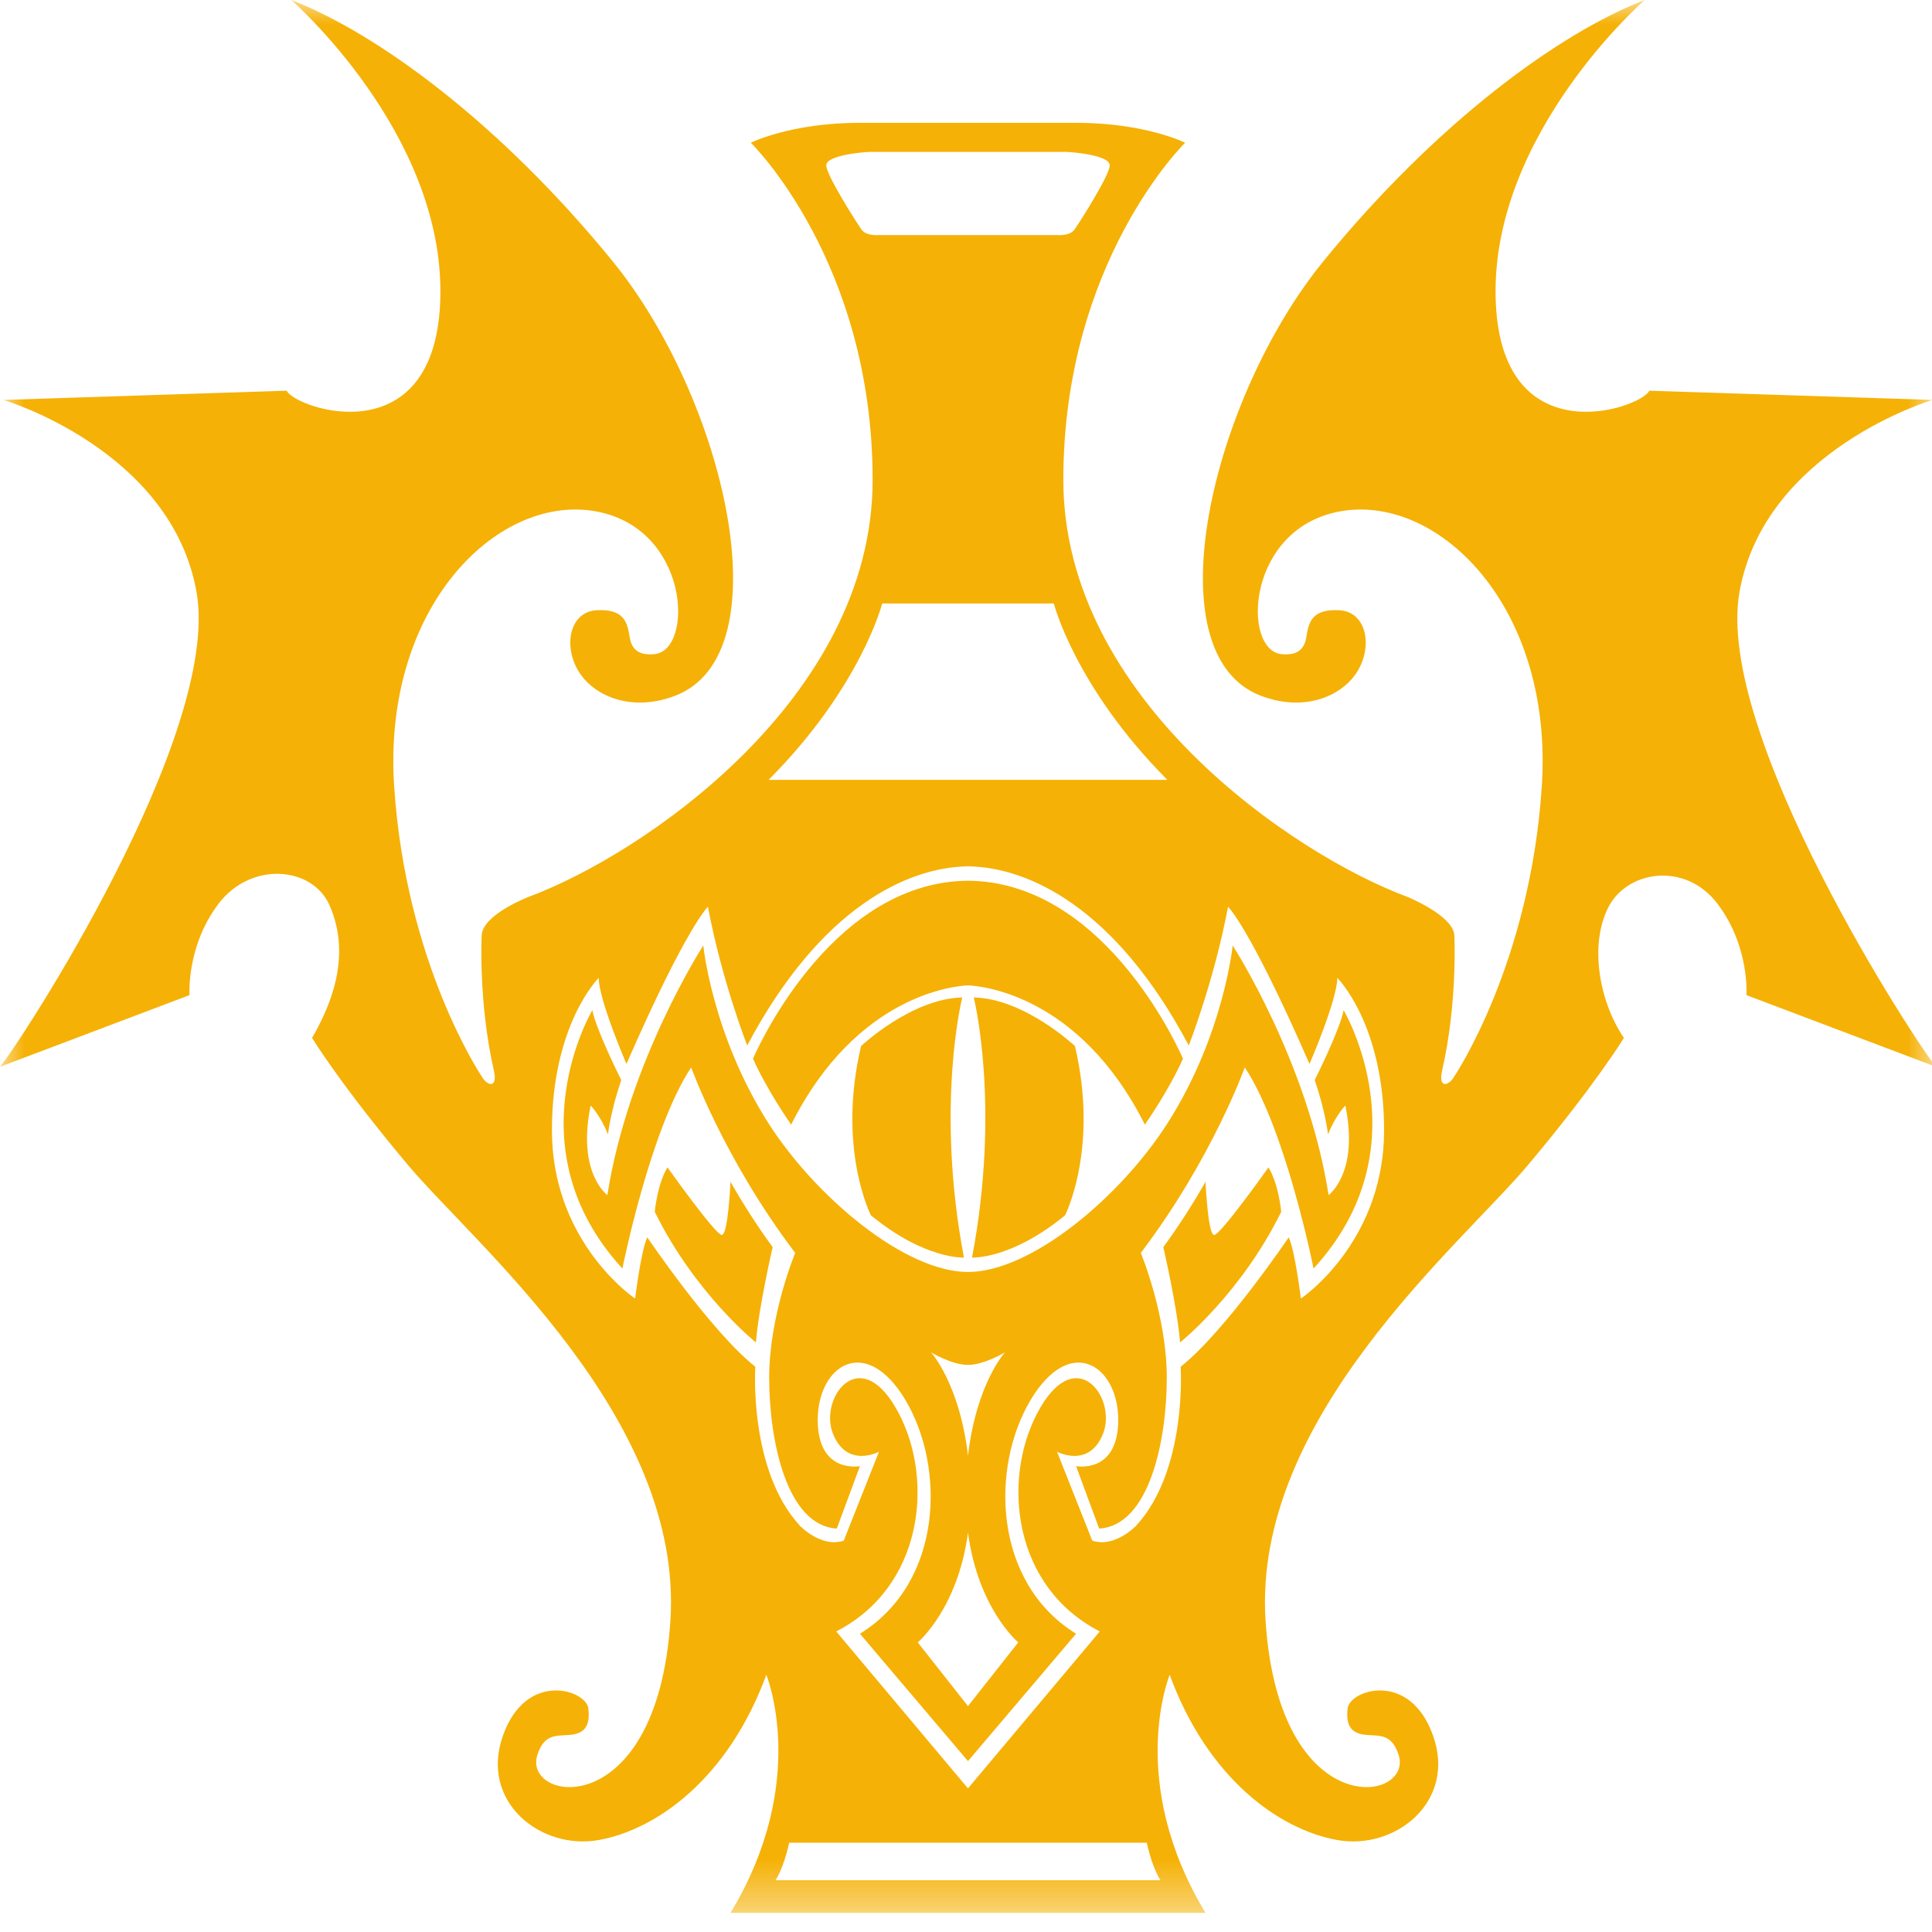 <?xml version="1.0" encoding="UTF-8"?>
<svg width="40px" height="40px" viewBox="0 0 40 40" version="1.1" xmlns="http://www.w3.org/2000/svg" xmlns:xlink="http://www.w3.org/1999/xlink">
    <!-- Generator: Sketch 56.3 (81716) - https://sketch.com -->
    <title>jrec shilen</title>
    <desc>Created with Sketch.</desc>
    <defs>
        <polygon id="path-1" points="0 0 40.082 0 40.082 39.604 0 39.604"></polygon>
    </defs>
    <g id="Page-1" stroke="none" stroke-width="1" fill="none" fill-rule="evenodd">
        <g id="2020-6-30-icons" transform="translate(-182, -1596)">
            <g id="jrec-shilen" transform="translate(182, 1596)">
                <path d="M13.819,24.169 C13.819,24.169 14.813,25.569 14.944,25.569 C15.076,25.569 15.124,24.468 15.124,24.468 C15.124,24.468 15.519,25.174 15.997,25.821 C15.997,25.821 15.71,27.053 15.65,27.794 C15.65,27.794 14.394,26.79 13.556,25.09 C13.556,25.09 13.604,24.528 13.819,24.169" id="Fill-1" fill="#F5B105"></path>
                <path d="M17.828,21.657 C17.828,21.657 18.869,20.675 19.922,20.651 C19.922,20.651 19.359,22.889 19.957,26.036 C19.957,26.036 19.156,26.084 18.031,25.162 C18.031,25.162 17.325,23.775 17.828,21.657" id="Fill-3" fill="#F5B105"></path>
                <path d="M21.082,34.004 L20.041,35.323 L19.001,34.004 C19.001,34.004 19.831,33.31 20.041,31.731 C20.251,33.31 21.082,34.004 21.082,34.004 M20.041,28.259 C20.376,28.259 20.807,27.998 20.807,27.998 C20.807,27.998 20.215,28.643 20.041,30.14 C19.867,28.643 19.275,27.998 19.275,27.998 C19.275,27.998 19.706,28.259 20.041,28.259 M27.818,20.915 C27.747,21.31 27.22,22.362 27.22,22.362 C27.448,23.032 27.495,23.487 27.495,23.487 C27.651,23.092 27.854,22.889 27.854,22.889 C28.142,24.289 27.507,24.743 27.507,24.743 C27.077,21.98 25.521,19.575 25.521,19.575 C25.521,19.575 25.337,21.435 24.169,23.26 C23.191,24.789 21.345,26.335 20.041,26.335 C18.738,26.335 16.892,24.789 15.913,23.26 C14.746,21.435 14.561,19.575 14.561,19.575 C14.561,19.575 13.006,21.98 12.575,24.743 C12.575,24.743 11.941,24.289 12.228,22.889 C12.228,22.889 12.432,23.092 12.587,23.487 C12.587,23.487 12.635,23.032 12.862,22.362 C12.862,22.362 12.336,21.31 12.264,20.915 C12.264,20.915 10.577,23.75 12.886,26.263 C12.886,26.263 13.461,23.38 14.31,22.099 C14.31,22.099 14.992,24.002 16.464,25.94 C16.464,25.94 15.925,27.232 15.925,28.524 C15.925,29.817 16.284,31.587 17.325,31.647 L17.804,30.355 C17.804,30.355 16.93,30.523 16.93,29.398 C16.93,28.273 17.923,27.603 18.749,28.991 C19.574,30.379 19.527,32.76 17.804,33.825 L20.041,36.462 L22.279,33.825 C20.556,32.76 20.508,30.379 21.334,28.991 C22.159,27.603 23.152,28.273 23.152,29.398 C23.152,30.523 22.279,30.355 22.279,30.355 L22.757,31.647 C23.798,31.587 24.157,29.817 24.157,28.524 C24.157,27.232 23.619,25.94 23.619,25.94 C25.09,24.002 25.772,22.099 25.772,22.099 C26.622,23.38 27.196,26.263 27.196,26.263 C29.506,23.75 27.818,20.915 27.818,20.915" id="Fill-5" fill="#F5B105"></path>
                <path d="M26.263,24.169 C26.263,24.169 25.27,25.569 25.138,25.569 C25.007,25.569 24.959,24.468 24.959,24.468 C24.959,24.468 24.564,25.174 24.085,25.821 C24.085,25.821 24.373,27.053 24.432,27.794 C24.432,27.794 25.689,26.79 26.526,25.09 C26.526,25.09 26.478,24.528 26.263,24.169" id="Fill-7" fill="#F5B105"></path>
                <path d="M20.065,18.235 L20.065,18.235 C20.057,18.235 20.017,18.235 20.017,18.235 C17.129,18.276 15.59,21.92 15.59,21.92 C15.89,22.59 16.38,23.284 16.38,23.284 C17.74,20.574 19.798,20.411 20.041,20.401 C20.285,20.411 22.342,20.574 23.703,23.284 C23.703,23.284 24.193,22.59 24.492,21.92 C24.492,21.92 22.953,18.276 20.065,18.235" id="Fill-9" fill="#F5B105"></path>
                <path d="M22.255,21.657 C22.255,21.657 21.214,20.675 20.161,20.651 C20.161,20.651 20.723,22.889 20.125,26.036 C20.125,26.036 20.926,26.084 22.051,25.162 C22.051,25.162 22.757,23.775 22.255,21.657" id="Fill-11" fill="#F5B105"></path>
                <g id="Group-15">
                    <mask id="mask-2" fill="white">
                        <use xlink:href="#path-1"></use>
                    </mask>
                    <g id="Clip-14"></g>
                    <path d="M18.202,4.867 C18.202,4.867 17.932,4.894 17.834,4.75 C17.735,4.607 17.107,3.628 17.107,3.422 C17.107,3.216 17.861,3.144 18.058,3.144 L22.025,3.144 C22.222,3.144 22.976,3.216 22.976,3.422 C22.976,3.628 22.348,4.607 22.249,4.75 C22.15,4.894 21.881,4.867 21.881,4.867 L18.202,4.867 Z M26.933,26.885 C26.933,26.885 26.813,25.904 26.682,25.617 C26.682,25.617 25.366,27.567 24.444,28.297 C24.444,28.297 24.588,30.427 23.523,31.588 C23.523,31.588 23.08,32.054 22.614,31.898 L21.884,30.056 C21.884,30.056 22.554,30.415 22.841,29.673 C23.128,28.931 22.255,27.751 21.465,29.278 C20.747,30.666 20.975,32.856 22.77,33.777 L20.041,37.027 L17.313,33.777 C19.108,32.856 19.335,30.666 18.617,29.278 C17.828,27.751 16.954,28.931 17.242,29.673 C17.529,30.415 18.199,30.056 18.199,30.056 L17.469,31.898 C17.002,32.054 16.56,31.588 16.56,31.588 C15.495,30.427 15.638,28.297 15.638,28.297 C14.717,27.567 13.401,25.617 13.401,25.617 C13.269,25.904 13.15,26.885 13.15,26.885 C12.97,26.766 11.427,25.605 11.427,23.403 C11.427,21.202 12.396,20.245 12.396,20.245 C12.396,20.7 12.97,22.028 12.97,22.028 C14.214,19.18 14.657,18.773 14.657,18.773 C14.944,20.304 15.47,21.645 15.47,21.645 C16.996,18.77 18.796,17.967 20.006,17.937 L20.006,17.935 L20.077,17.935 L20.077,17.937 C21.286,17.967 23.087,18.77 24.612,21.645 C24.612,21.645 25.138,20.304 25.425,18.773 C25.425,18.773 25.868,19.18 27.112,22.028 C27.112,22.028 27.687,20.7 27.687,20.245 C27.687,20.245 28.656,21.202 28.656,23.403 C28.656,25.605 27.112,26.766 26.933,26.885 L26.933,26.885 Z M24.027,38.928 L16.056,38.928 C16.056,38.928 16.217,38.706 16.339,38.151 L23.743,38.151 C23.865,38.706 24.027,38.928 24.027,38.928 L24.027,38.928 Z M15.913,16.146 C17.825,14.226 18.265,12.494 18.265,12.494 L21.818,12.494 C21.818,12.494 22.258,14.226 24.169,16.146 L15.913,16.146 Z M40.083,22.087 C39.676,21.609 35.488,15.195 36.015,12.252 C36.541,9.309 40.011,8.28 40.011,8.28 L34.148,8.089 C33.956,8.471 31.037,9.452 30.965,6.15 C30.891,2.753 34.052,0 34.052,0 C32.257,0.694 29.721,2.561 27.4,5.408 C25.078,8.256 23.834,13.544 26.107,14.406 C26.987,14.739 27.74,14.431 28.07,13.951 C28.433,13.423 28.312,12.672 27.735,12.635 C27.116,12.596 27.091,12.94 27.043,13.209 C27.003,13.43 26.875,13.573 26.538,13.544 C25.701,13.472 25.796,10.888 27.806,10.577 C29.817,10.266 32.162,12.587 31.922,16.272 C31.683,19.957 30.11,22.285 30.11,22.285 C30.002,22.482 29.769,22.55 29.859,22.159 C30.182,20.741 30.11,19.359 30.11,19.359 C30.08,18.952 29.141,18.57 29.141,18.57 C26.771,17.69 22.015,14.46 22.015,9.937 C22.015,5.414 24.537,2.955 24.537,2.955 C24.537,2.955 23.712,2.543 22.285,2.543 L17.798,2.543 C16.371,2.543 15.545,2.955 15.545,2.955 C15.545,2.955 18.067,5.414 18.067,9.937 C18.067,14.46 13.311,17.69 10.942,18.57 C10.942,18.57 10.003,18.929 9.973,19.359 C9.973,19.359 9.901,20.741 10.224,22.159 C10.313,22.55 10.08,22.482 9.973,22.285 C9.973,22.285 8.4,19.957 8.16,16.272 C7.921,12.587 10.266,10.266 12.276,10.577 C14.286,10.888 14.382,13.472 13.544,13.544 C13.207,13.573 13.08,13.43 13.04,13.209 C12.991,12.94 12.966,12.596 12.348,12.635 C11.771,12.672 11.65,13.423 12.013,13.951 C12.343,14.431 13.096,14.739 13.975,14.406 C16.248,13.544 15.004,8.256 12.683,5.408 C10.362,2.561 7.825,0.694 6.03,0 C6.03,0 9.191,2.753 9.117,6.15 C9.046,9.452 6.126,8.471 5.935,8.089 L0.072,8.28 C0.072,8.28 3.542,9.309 4.068,12.252 C4.594,15.195 0.407,21.609 0,22.087 L3.924,20.603 C3.924,20.603 3.853,19.599 4.523,18.713 C5.193,17.828 6.463,17.935 6.82,18.737 C7.299,19.814 6.82,20.867 6.461,21.489 C6.461,21.489 7.059,22.47 8.447,24.121 C9.835,25.772 14.167,29.362 13.879,33.574 C13.592,37.785 10.798,37.315 11.128,36.326 C11.271,35.895 11.51,35.943 11.798,35.919 C12.085,35.895 12.228,35.751 12.18,35.369 C12.132,34.986 10.888,34.578 10.41,35.943 C9.931,37.307 11.199,38.311 12.396,38.096 C13.592,37.881 15.076,36.828 15.866,34.675 C15.866,34.675 16.775,36.876 15.124,39.604 L24.959,39.604 C23.308,36.876 24.217,34.675 24.217,34.675 C25.007,36.828 26.49,37.881 27.687,38.096 C28.883,38.311 30.152,37.307 29.673,35.943 C29.194,34.578 27.95,34.986 27.902,35.369 C27.855,35.751 27.998,35.895 28.285,35.919 C28.572,35.943 28.811,35.895 28.955,36.326 C29.285,37.315 26.49,37.785 26.203,33.574 C25.916,29.362 30.248,25.772 31.635,24.121 C33.023,22.47 33.621,21.489 33.621,21.489 C33.119,20.748 32.904,19.599 33.286,18.809 C33.67,18.019 34.89,17.828 35.56,18.713 C36.23,19.599 36.158,20.603 36.158,20.603 L40.083,22.087 Z" id="Fill-13" fill="#F5B105" mask="url(#mask-2)"></path>
                </g>
            </g>
        </g>
    </g>
</svg>